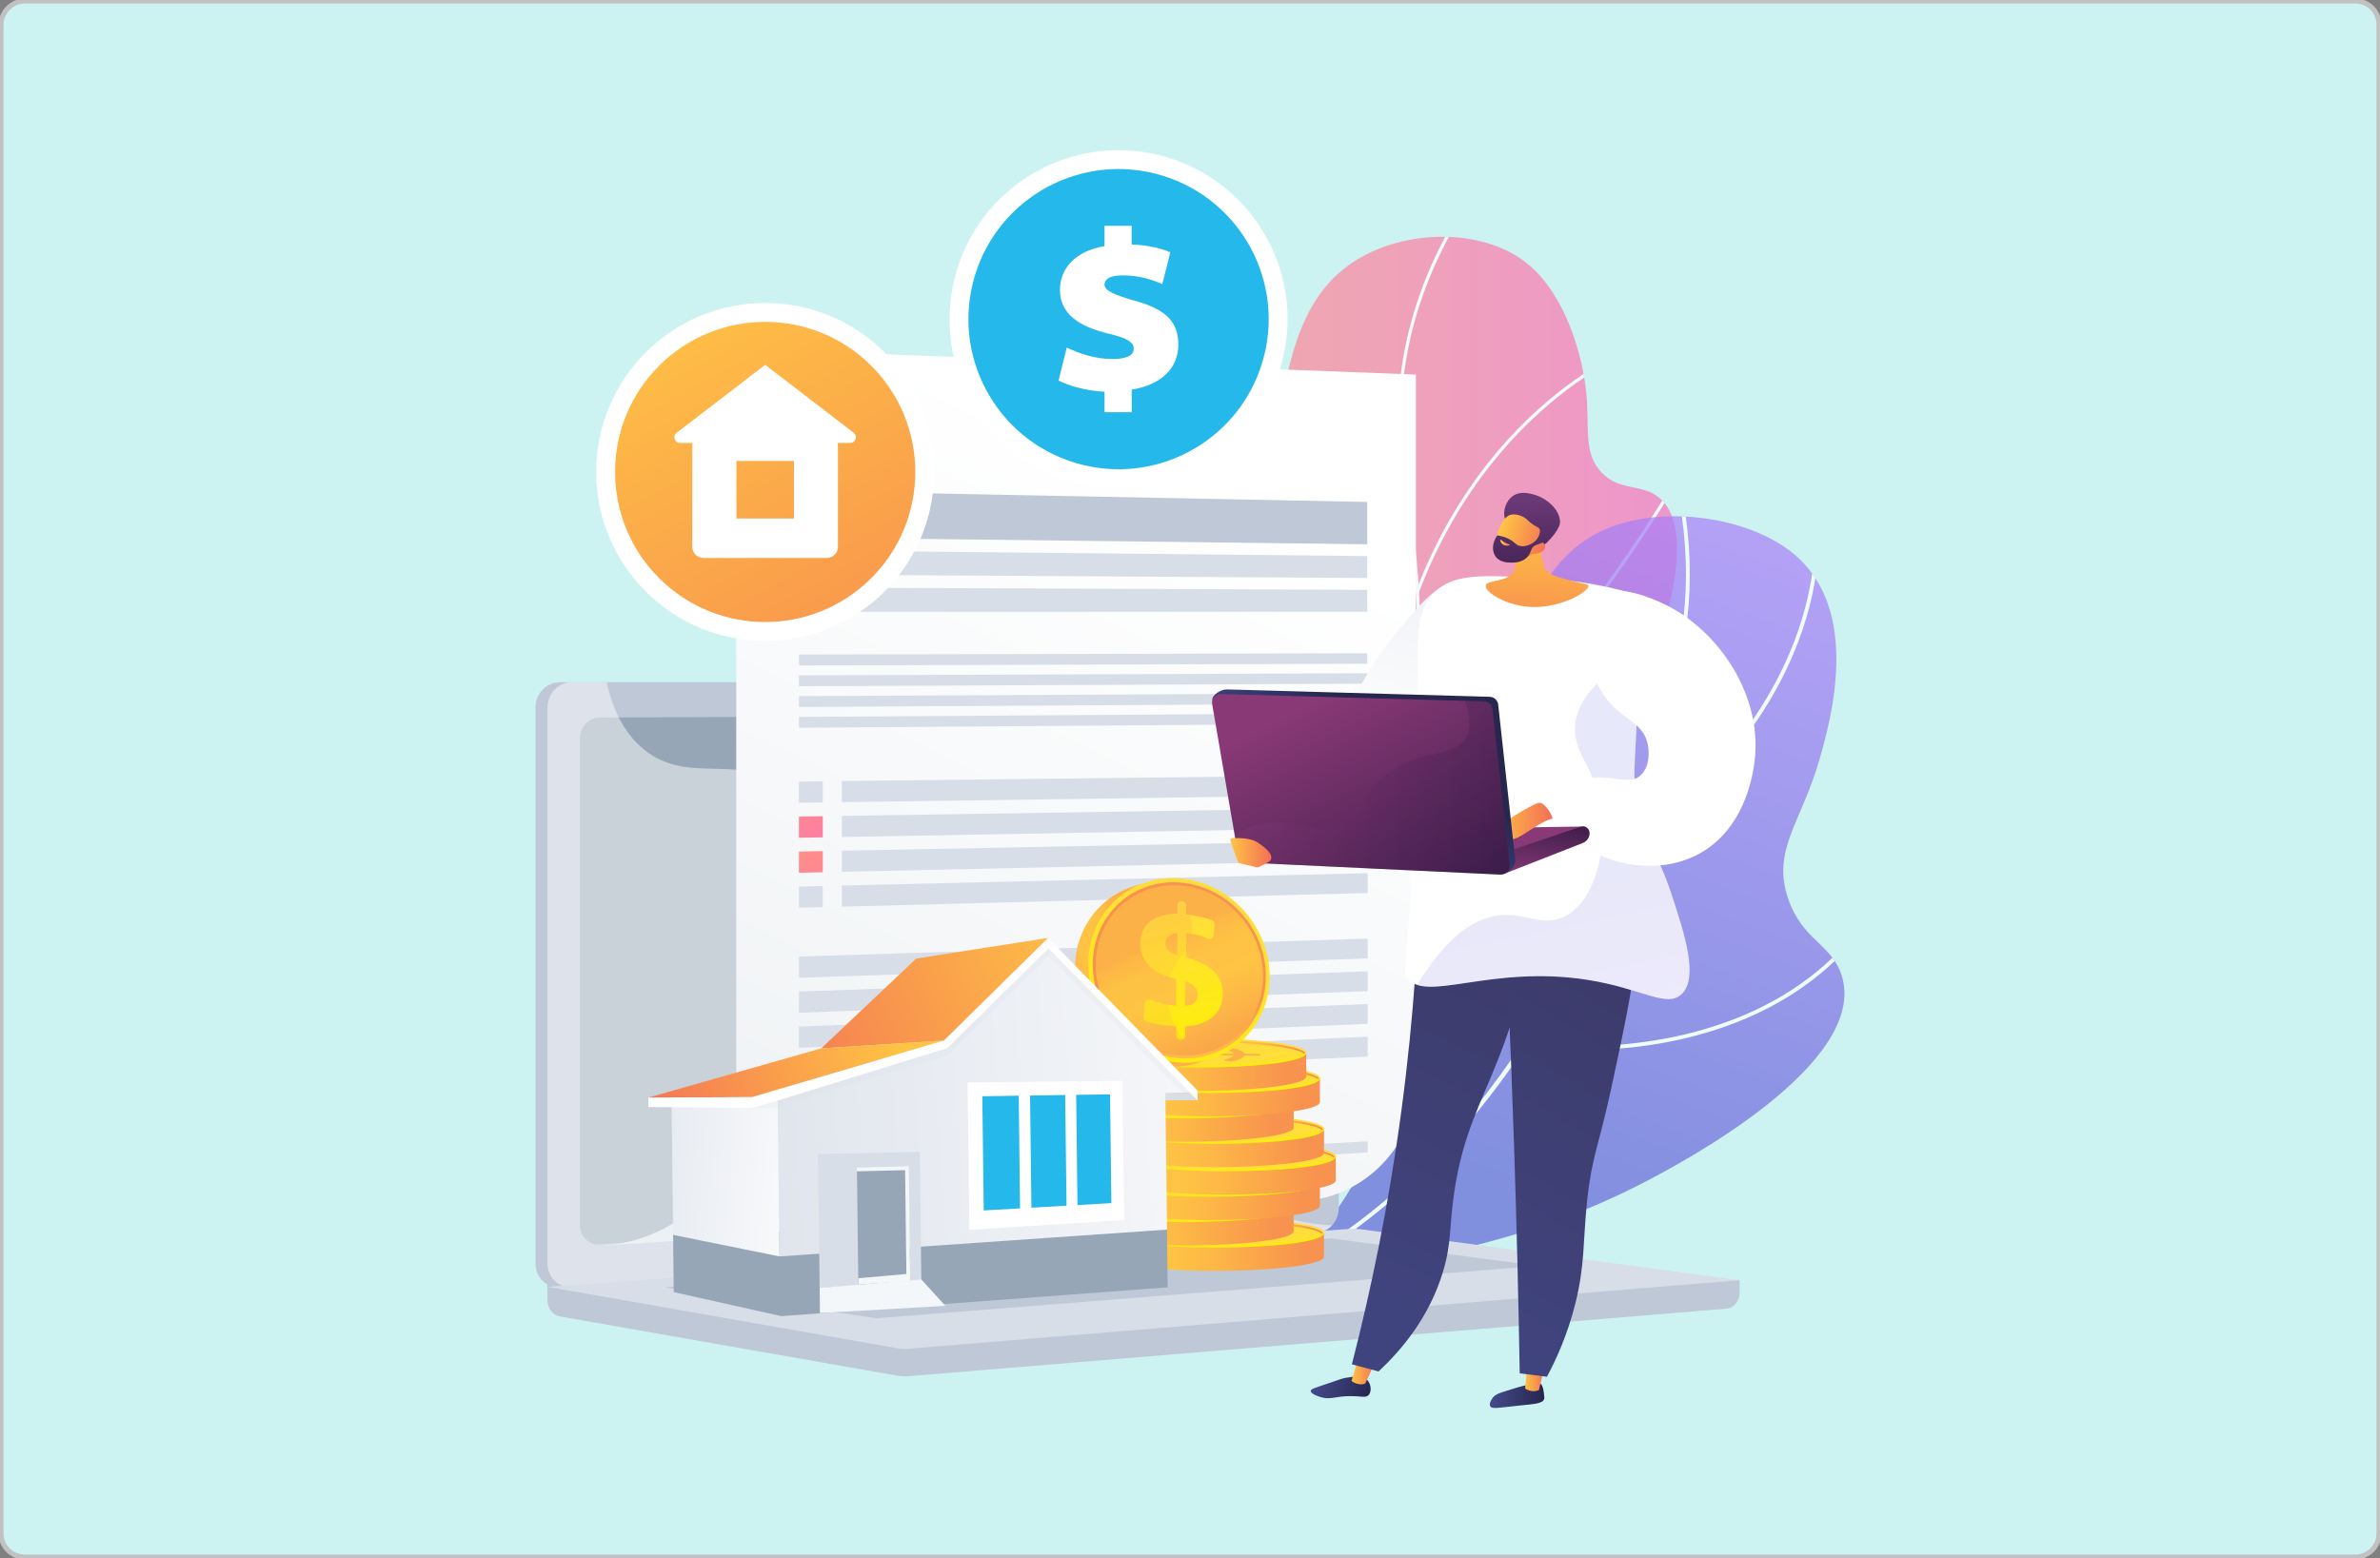 <?xml version="1.0" encoding="UTF-8"?>
<svg xmlns="http://www.w3.org/2000/svg" xmlns:xlink="http://www.w3.org/1999/xlink" viewBox="0 0 478 313">
  <rect x="0" y="0" width="478" height="313" fill="#808080" stroke="none"/>
  <defs>
    <style>.cls-1{fill:url(#linear-gradient-2);}.cls-2{fill:url(#linear-gradient-51);}.cls-3,.cls-4{fill:#fff;}.cls-5{fill:url(#linear-gradient-17);}.cls-6{fill:#97a6b7;}.cls-4{opacity:.48;}.cls-4,.cls-7{mix-blend-mode:soft-light;}.cls-8{fill:url(#linear-gradient-43);}.cls-9{fill:url(#linear-gradient-15);}.cls-10{fill:url(#linear-gradient-18);}.cls-11{fill:url(#linear-gradient-56);}.cls-12{fill:url(#linear-gradient-40);}.cls-7{opacity:.7;}.cls-13{fill:url(#linear-gradient-52);}.cls-14{fill:url(#linear-gradient-28);}.cls-15{fill:url(#linear-gradient-14);}.cls-16{fill:url(#linear-gradient-36);}.cls-17{fill:url(#linear-gradient-20);}.cls-18{fill:url(#linear-gradient-6);}.cls-19{fill:url(#linear-gradient-53);}.cls-20{isolation:isolate;}.cls-21{opacity:.2;}.cls-22{fill:url(#linear-gradient-60);}.cls-23{fill:url(#linear-gradient-35);}.cls-24{fill:url(#linear-gradient-48);}.cls-25{fill:url(#linear-gradient-32);}.cls-26{fill:url(#linear-gradient-11);}.cls-27{fill:url(#linear-gradient-50);}.cls-28{fill:url(#linear-gradient-63);}.cls-29{fill:url(#linear-gradient-67);}.cls-30{opacity:.15;}.cls-30,.cls-31,.cls-32{mix-blend-mode:multiply;}.cls-33{fill:url(#linear-gradient-39);}.cls-34{clip-path:url(#clippath-1);}.cls-35{fill:url(#linear-gradient-10);}.cls-36{fill:url(#linear-gradient-59);}.cls-37{fill:url(#linear-gradient-49);}.cls-38{fill:url(#linear-gradient-37);}.cls-39{fill:url(#linear-gradient-16);}.cls-40{fill:#ccf3f2;stroke:#c1c1c1;stroke-miterlimit:10;}.cls-41{fill:url(#linear-gradient-31);}.cls-42{fill:url(#linear-gradient-61);}.cls-43{fill:url(#linear-gradient-68);}.cls-44{fill:url(#linear-gradient-62);}.cls-45{fill:url(#linear-gradient-41);}.cls-46{fill:#bfc8d6;}.cls-47{fill:#d8dee8;}.cls-48{fill:url(#linear-gradient-21);}.cls-49{fill:url(#linear-gradient-25);}.cls-50{fill:#fcb048;}.cls-51{fill:url(#linear-gradient-5);}.cls-52{fill:url(#linear-gradient-64);}.cls-53{fill:url(#linear-gradient-54);}.cls-54{fill:url(#linear-gradient-45);}.cls-55{fill:url(#linear-gradient-55);}.cls-56{clip-path:url(#clippath);}.cls-57{fill:url(#linear-gradient-34);}.cls-58{fill:url(#linear-gradient-65);}.cls-59{fill:url(#linear-gradient-7);}.cls-31{fill:url(#linear-gradient-58);}.cls-31,.cls-32{opacity:.3;}.cls-60{fill:url(#linear-gradient-66);}.cls-32{fill:url(#linear-gradient-44);}.cls-61{fill:url(#linear-gradient-24);}.cls-62{fill:#f4f7fa;}.cls-63{fill:url(#linear-gradient-9);}.cls-64{fill:url(#linear-gradient-22);}.cls-65{fill:url(#linear-gradient-42);}.cls-66{fill:url(#linear-gradient-3);}.cls-67{fill:url(#linear-gradient);}.cls-68{fill:url(#linear-gradient-27);}.cls-69{fill:url(#linear-gradient-33);}.cls-70{fill:url(#linear-gradient-38);}.cls-71{fill:url(#linear-gradient-29);}.cls-72{fill:url(#linear-gradient-30);}.cls-73{fill:url(#linear-gradient-23);}.cls-74{fill:url(#linear-gradient-19);}.cls-75{fill:url(#linear-gradient-4);}.cls-76{fill:#24b8eb;}.cls-77{fill:url(#linear-gradient-8);}.cls-78{fill:url(#linear-gradient-57);}.cls-79{fill:url(#linear-gradient-47);}.cls-80{fill:url(#linear-gradient-46);}.cls-81{fill:url(#linear-gradient-12);}.cls-82{fill:url(#linear-gradient-13);}.cls-83{fill:url(#linear-gradient-26);}</style>
    <linearGradient id="linear-gradient" x1="225.34" y1="128.37" x2="336.81" y2="128.37" gradientUnits="userSpaceOnUse">
      <stop offset="0" stop-color="#ff9085"></stop>
      <stop offset="1" stop-color="#fb6fbb"></stop>
    </linearGradient>
    <clipPath id="clippath">
      <path class="cls-67" d="m225.34,209.16c8.56-6.91,20.02-18.32,26.08-35.21,7.95-22.15-.39-34.26,3.5-72.47,2.45-24.16,4.41-40.99,17.29-49.12,10.09-6.37,25.68-6.62,34.59.64,7.41,6.04,11.07,17.97,11.83,26.36.62,6.83-.64,11.67,2.98,15.51,3.71,3.93,8.15,2.19,11.67,5.16,7.13,6.02,1.42,23.77.5,26.64-10.27,31.92-41.85,51.62-55.72,60.04-11.48,6.97-29.1,16.08-52.71,22.45Z"></path>
    </clipPath>
    <linearGradient id="linear-gradient-2" x1="359.49" y1="106.53" x2="309.33" y2="241.18" gradientUnits="userSpaceOnUse">
      <stop offset="0" stop-color="#aa80f9"></stop>
      <stop offset="1" stop-color="#6165d7"></stop>
    </linearGradient>
    <clipPath id="clippath-1">
      <path class="cls-1" d="m259.27,255.53c20.66-1.06,46.82-5.36,71.37-18.23,6.27-3.28,44.97-23.58,39.22-41.41-2.02-6.28-7.85-6.95-10.71-15.3-3.38-9.89,2.64-15.29,6.29-28.07,2.18-7.63,8.55-29.96-5.27-41.32-8.26-6.79-23.35-9.35-34.53-6.04-16.4,4.85-21.18,21.37-28.77,49.45-6.73,24.9-4.29,30.77-9.45,48.62-3.83,13.24-11.43,31.61-28.14,52.3Z"></path>
    </clipPath>
    <linearGradient id="linear-gradient-3" x1="239.69" y1="97.64" x2="150.27" y2="282.56" gradientUnits="userSpaceOnUse">
      <stop offset="0" stop-color="#fff"></stop>
      <stop offset="1" stop-color="#ebeff2"></stop>
    </linearGradient>
    <linearGradient id="linear-gradient-4" x1="159.18" y1="156.19" x2="167.74" y2="179.36" xlink:href="#linear-gradient"></linearGradient>
    <linearGradient id="linear-gradient-5" x1="161.49" y1="169.45" x2="170.01" y2="192.55" xlink:href="#linear-gradient"></linearGradient>
    <linearGradient id="linear-gradient-6" x1="131.95" y1="55.41" x2="207.95" y2="193.2" gradientTransform="translate(112.05 -80.9) rotate(45)" gradientUnits="userSpaceOnUse">
      <stop offset="0" stop-color="#ffc444"></stop>
      <stop offset="1" stop-color="#f36f56"></stop>
    </linearGradient>
    <linearGradient id="linear-gradient-7" x1="218.29" y1="251.45" x2="268.78" y2="251.45" gradientUnits="userSpaceOnUse">
      <stop offset="0" stop-color="#fcb148"></stop>
      <stop offset=".05" stop-color="#fdb946"></stop>
      <stop offset=".14" stop-color="#fec144"></stop>
      <stop offset=".32" stop-color="#ffc444"></stop>
      <stop offset=".48" stop-color="#fdb946"></stop>
      <stop offset=".78" stop-color="#f99c4c"></stop>
      <stop offset=".87" stop-color="#f8924f"></stop>
      <stop offset="1" stop-color="#f8924f"></stop>
    </linearGradient>
    <linearGradient id="linear-gradient-8" x1="243.77" y1="245.76" x2="246.43" y2="268.05" gradientUnits="userSpaceOnUse">
      <stop offset="0" stop-color="#ffdb44"></stop>
      <stop offset="1" stop-color="#feef06"></stop>
    </linearGradient>
    <linearGradient id="linear-gradient-9" x1="243.65" y1="244.77" x2="244.47" y2="251.61" xlink:href="#linear-gradient-8"></linearGradient>
    <linearGradient id="linear-gradient-10" x1="7998.72" y1="-2472.81" x2="7999.53" y2="-2465.99" gradientTransform="translate(8243.14 -2221.92) rotate(-180)" gradientUnits="userSpaceOnUse">
      <stop offset="0" stop-color="#f36f56"></stop>
      <stop offset=".31" stop-color="#f99c4c"></stop>
      <stop offset=".55" stop-color="#fdb946"></stop>
      <stop offset=".68" stop-color="#ffc444"></stop>
      <stop offset=".8" stop-color="#fec144"></stop>
      <stop offset=".87" stop-color="#fdb946"></stop>
      <stop offset=".92" stop-color="#fbac49"></stop>
      <stop offset=".96" stop-color="#f8994d"></stop>
      <stop offset="1" stop-color="#f58152"></stop>
      <stop offset="1" stop-color="#f57e53"></stop>
    </linearGradient>
    <linearGradient id="linear-gradient-11" x1="212.19" y1="246.34" x2="262.68" y2="246.34" xlink:href="#linear-gradient-7"></linearGradient>
    <linearGradient id="linear-gradient-12" x1="237.67" y1="240.65" x2="240.33" y2="262.93" xlink:href="#linear-gradient-8"></linearGradient>
    <linearGradient id="linear-gradient-13" x1="237.55" y1="239.66" x2="238.37" y2="246.5" xlink:href="#linear-gradient-8"></linearGradient>
    <linearGradient id="linear-gradient-14" x1="8004.82" y1="-2467.7" x2="8005.63" y2="-2460.88" xlink:href="#linear-gradient-10"></linearGradient>
    <linearGradient id="linear-gradient-15" x1="217.46" y1="241.24" x2="267.95" y2="241.24" xlink:href="#linear-gradient-7"></linearGradient>
    <linearGradient id="linear-gradient-16" x1="242.93" y1="235.55" x2="245.6" y2="257.84" xlink:href="#linear-gradient-8"></linearGradient>
    <linearGradient id="linear-gradient-17" x1="242.82" y1="234.56" x2="243.64" y2="241.4" xlink:href="#linear-gradient-8"></linearGradient>
    <linearGradient id="linear-gradient-18" x1="7999.55" y1="-2462.6" x2="8000.37" y2="-2455.78" xlink:href="#linear-gradient-10"></linearGradient>
    <linearGradient id="linear-gradient-19" x1="220.65" y1="236.13" x2="271.14" y2="236.13" xlink:href="#linear-gradient-7"></linearGradient>
    <linearGradient id="linear-gradient-20" x1="246.13" y1="230.44" x2="248.79" y2="252.72" xlink:href="#linear-gradient-8"></linearGradient>
    <linearGradient id="linear-gradient-21" x1="246.01" y1="229.44" x2="246.83" y2="236.29" xlink:href="#linear-gradient-8"></linearGradient>
    <linearGradient id="linear-gradient-22" x1="7996.36" y1="-2457.49" x2="7997.17" y2="-2450.67" xlink:href="#linear-gradient-10"></linearGradient>
    <linearGradient id="linear-gradient-23" y1="230.61" y2="230.61" xlink:href="#linear-gradient-7"></linearGradient>
    <linearGradient id="linear-gradient-24" x1="243.77" y1="224.92" x2="246.43" y2="247.21" xlink:href="#linear-gradient-8"></linearGradient>
    <linearGradient id="linear-gradient-25" x1="243.65" y1="223.93" x2="244.47" y2="230.77" xlink:href="#linear-gradient-8"></linearGradient>
    <linearGradient id="linear-gradient-26" x1="7998.72" y1="-2451.97" x2="7999.53" y2="-2445.15" xlink:href="#linear-gradient-10"></linearGradient>
    <linearGradient id="linear-gradient-27" x1="212.19" y1="225.5" x2="262.68" y2="225.5" xlink:href="#linear-gradient-7"></linearGradient>
    <linearGradient id="linear-gradient-28" x1="237.67" y1="219.81" x2="240.33" y2="242.09" xlink:href="#linear-gradient-8"></linearGradient>
    <linearGradient id="linear-gradient-29" x1="237.55" y1="218.82" x2="238.37" y2="225.66" xlink:href="#linear-gradient-8"></linearGradient>
    <linearGradient id="linear-gradient-30" x1="8004.82" y1="-2446.86" x2="8005.63" y2="-2440.04" xlink:href="#linear-gradient-10"></linearGradient>
    <linearGradient id="linear-gradient-31" x1="217.46" y1="220.4" x2="267.95" y2="220.4" xlink:href="#linear-gradient-7"></linearGradient>
    <linearGradient id="linear-gradient-32" x1="242.93" y1="214.71" x2="245.6" y2="237" xlink:href="#linear-gradient-8"></linearGradient>
    <linearGradient id="linear-gradient-33" x1="242.82" y1="213.72" x2="243.64" y2="220.56" xlink:href="#linear-gradient-8"></linearGradient>
    <linearGradient id="linear-gradient-34" x1="7999.55" y1="-2441.76" x2="8000.37" y2="-2434.94" xlink:href="#linear-gradient-10"></linearGradient>
    <linearGradient id="linear-gradient-35" x1="214.72" y1="215.29" x2="265.21" y2="215.29" xlink:href="#linear-gradient-7"></linearGradient>
    <linearGradient id="linear-gradient-36" x1="240.2" y1="209.6" x2="242.86" y2="231.88" xlink:href="#linear-gradient-8"></linearGradient>
    <linearGradient id="linear-gradient-37" x1="240.08" y1="208.61" x2="240.9" y2="215.45" xlink:href="#linear-gradient-8"></linearGradient>
    <linearGradient id="linear-gradient-38" x1="8002.29" y1="-2436.65" x2="8003.11" y2="-2429.83" xlink:href="#linear-gradient-10"></linearGradient>
    <linearGradient id="linear-gradient-39" x1="227.88" y1="197.79" x2="206.63" y2="204.61" xlink:href="#linear-gradient-7"></linearGradient>
    <linearGradient id="linear-gradient-40" x1="245.06" y1="176.65" x2="226.1" y2="218.49" xlink:href="#linear-gradient-8"></linearGradient>
    <linearGradient id="linear-gradient-41" x1="241.58" y1="220.83" x2="237.92" y2="200.84" xlink:href="#linear-gradient-7"></linearGradient>
    <linearGradient id="linear-gradient-42" x1="233.82" y1="188.47" x2="248.9" y2="220.49" xlink:href="#linear-gradient-7"></linearGradient>
    <linearGradient id="linear-gradient-43" x1="233.22" y1="181.58" x2="240.8" y2="210" xlink:href="#linear-gradient-8"></linearGradient>
    <linearGradient id="linear-gradient-44" x1="229.38" y1="190.54" x2="244.43" y2="222.49" xlink:href="#linear-gradient-7"></linearGradient>
    <linearGradient id="linear-gradient-45" x1="310.71" y1="58.76" x2="281.69" y2="155.46" gradientUnits="userSpaceOnUse">
      <stop offset="0" stop-color="#d8dee8"></stop>
      <stop offset="1" stop-color="#fff"></stop>
    </linearGradient>
    <linearGradient id="linear-gradient-46" x1="-748.72" y1="429.45" x2="-737.81" y2="429.45" gradientTransform="translate(1060.1 -127.5) rotate(1.66)" gradientUnits="userSpaceOnUse">
      <stop offset="0" stop-color="#444b8c"></stop>
      <stop offset="1" stop-color="#26264f"></stop>
    </linearGradient>
    <linearGradient id="linear-gradient-47" x1="-1088.74" y1="276.7" x2="-1084.83" y2="276.7" gradientTransform="translate(1395.05)" xlink:href="#linear-gradient-6"></linearGradient>
    <linearGradient id="linear-gradient-48" x1="247.28" y1="1561.43" x2="258.87" y2="1561.43" gradientTransform="translate(439.37 -1293.95) rotate(15.37)" xlink:href="#linear-gradient-46"></linearGradient>
    <linearGradient id="linear-gradient-49" x1="-1123.6" y1="275.41" x2="-1118.77" y2="275.41" gradientTransform="translate(1395.05)" xlink:href="#linear-gradient-6"></linearGradient>
    <linearGradient id="linear-gradient-50" x1="9662.43" y1="258.28" x2="9631.52" y2="188.61" gradientTransform="translate(9930.1) rotate(-180) scale(1 -1)" gradientUnits="userSpaceOnUse">
      <stop offset="0" stop-color="#40447e"></stop>
      <stop offset="1" stop-color="#3c3b6b"></stop>
    </linearGradient>
    <linearGradient id="linear-gradient-51" x1="9109.08" y1="897.21" x2="9078.18" y2="827.54" gradientTransform="translate(9433.52 486.96) rotate(-172.96) scale(1 -1)" xlink:href="#linear-gradient-50"></linearGradient>
    <linearGradient id="linear-gradient-52" x1="9606.74" y1="243.96" x2="9620.56" y2="178.31" gradientTransform="translate(9930.1) rotate(-180) scale(1 -1)" xlink:href="#linear-gradient-2"></linearGradient>
    <linearGradient id="linear-gradient-53" x1="9644.16" y1="186.91" x2="9638.26" y2="170.22" gradientTransform="translate(9930.1) rotate(-180) scale(1 -1)" gradientUnits="userSpaceOnUse">
      <stop offset="0" stop-color="#311944"></stop>
      <stop offset="1" stop-color="#893976"></stop>
    </linearGradient>
    <linearGradient id="linear-gradient-54" x1="9618.41" y1="162.72" x2="9620.57" y2="177.65" xlink:href="#linear-gradient-53"></linearGradient>
    <linearGradient id="linear-gradient-55" x1="-1095.47" y1="165.07" x2="-1083.26" y2="165.07" gradientTransform="translate(1395.05)" xlink:href="#linear-gradient-6"></linearGradient>
    <linearGradient id="linear-gradient-56" x1="9661.23" y1="164.03" x2="9649.74" y2="147.72" gradientTransform="translate(9930.1) rotate(-180) scale(1 -1)" xlink:href="#linear-gradient-46"></linearGradient>
    <linearGradient id="linear-gradient-57" x1="9639.19" y1="191.03" x2="9664.33" y2="139.96" xlink:href="#linear-gradient-53"></linearGradient>
    <linearGradient id="linear-gradient-58" x1="9626.91" y1="158.25" x2="9682.14" y2="158.25" xlink:href="#linear-gradient-53"></linearGradient>
    <linearGradient id="linear-gradient-59" x1="-1147.95" y1="171.31" x2="-1139.71" y2="171.31" gradientTransform="translate(1395.05)" xlink:href="#linear-gradient-6"></linearGradient>
    <linearGradient id="linear-gradient-60" x1="-1085.57" y1="104.72" x2="-1087.56" y2="138.55" gradientTransform="translate(1395.05)" xlink:href="#linear-gradient-6"></linearGradient>
    <linearGradient id="linear-gradient-61" x1="1906.65" y1="2524.23" x2="1898.86" y2="2504.43" gradientTransform="translate(-653.34 -2892.04) rotate(19.37)" gradientUnits="userSpaceOnUse">
      <stop offset="0" stop-color="#311944"></stop>
      <stop offset="1" stop-color="#6b3976"></stop>
    </linearGradient>
    <linearGradient id="linear-gradient-62" x1="1795.86" y1="2670.8" x2="1805.85" y2="2670.8" gradientTransform="translate(-519.22 -3005.19) rotate(19.15)" xlink:href="#linear-gradient-6"></linearGradient>
    <linearGradient id="linear-gradient-63" x1="1904.27" y1="2525.17" x2="1896.47" y2="2505.35" xlink:href="#linear-gradient-61"></linearGradient>
    <linearGradient id="linear-gradient-64" x1="1796.82" y1="2672.51" x2="1799.02" y2="2672.51" gradientTransform="translate(-519.22 -3005.19) rotate(19.15)" xlink:href="#linear-gradient-6"></linearGradient>
    <linearGradient id="linear-gradient-65" x1="76.46" y1="183.91" x2="135.01" y2="189.88" gradientTransform="translate(31.31 49.45) rotate(-.69)" xlink:href="#linear-gradient-45"></linearGradient>
    <linearGradient id="linear-gradient-66" x1="86.96" y1="178.03" x2="247.05" y2="168.03" gradientTransform="translate(31.31 49.45) rotate(-.69)" xlink:href="#linear-gradient-45"></linearGradient>
    <linearGradient id="linear-gradient-67" x1="186.26" y1="138.61" x2="114.16" y2="170.93" gradientTransform="translate(31.31 49.45) rotate(-.69)" xlink:href="#linear-gradient-6"></linearGradient>
    <linearGradient id="linear-gradient-68" x1="147.07" y1="159.51" x2="93.04" y2="178.9" gradientTransform="translate(31.31 49.45) rotate(-.69)" xlink:href="#linear-gradient-6"></linearGradient>
  </defs>
  <g class="cls-20">
    <g id="Layer_1">
      <g id="beb3d7f5-2594-40e1-9fcf-2cdf8fd006a9">
        <path class="cls-40" d="m5,.2h468c2.7,0,4.8,2.1,4.8,4.8v303c0,2.7-2.1,4.8-4.8,4.8H5c-2.7,0-4.8-2.1-4.8-4.8V5c0-2.6,2.2-4.8,4.8-4.8Z"></path>
      </g>
      <g class="cls-7">
        <path class="cls-67" d="m225.34,209.16c8.56-6.91,20.02-18.32,26.08-35.21,7.95-22.15-.39-34.26,3.5-72.47,2.45-24.16,4.41-40.99,17.29-49.12,10.09-6.37,25.68-6.62,34.59.64,7.41,6.04,11.07,17.97,11.83,26.36.62,6.83-.64,11.67,2.98,15.51,3.71,3.93,8.15,2.19,11.67,5.16,7.13,6.02,1.42,23.77.5,26.64-10.27,31.92-41.85,51.62-55.72,60.04-11.48,6.97-29.1,16.08-52.71,22.45Z"></path>
        <g class="cls-56">
          <path class="cls-3" d="m215.75,214.48l-.19-.63c25.13-7.47,56.98-22.21,66.01-49.99,3.32-10.22,3.22-21.06,3.08-36.07-.11-11.98-1.27-20.47-2.3-27.95-1.34-9.78-2.4-17.5-.45-28.45,1.98-11.11,6.5-21.97,13.43-32.26l.54.37c-6.88,10.22-11.37,20.99-13.33,32.01-1.93,10.85-.88,18.53.45,28.25,1.03,7.5,2.19,16.01,2.3,28.03.14,14.51.24,25.96-3.11,36.28-4.29,13.19-14.17,24.72-29.36,34.27-10.26,6.45-22.74,11.88-37.09,16.14Z"></path>
          <path class="cls-3" d="m284.86,119.35l-.33-.17c-.08-.04-7.74-4.14-15.05-12.88-6.75-8.07-14.59-21.85-13.58-41.72l.65.03c-.99,19.64,6.74,33.27,13.41,41.24,6.38,7.63,13.03,11.69,14.55,12.56,8.11-21.07,20.68-33.73,29.82-40.64,9.97-7.54,18.15-10.08,18.23-10.11l.19.63c-.08.02-8.17,2.54-18.05,10.02-9.12,6.9-21.68,19.56-29.72,40.69l-.13.35Z"></path>
          <path class="cls-3" d="m284.26,151.74l-.12-.21c-.07-.12-7.06-12.12-16.42-22.77-9.31-10.6-32.57-15.77-32.81-15.82l.14-.64c.24.05,23.71,5.27,33.16,16.03,8.73,9.93,15.4,21.03,16.37,22.67,10.4-2.36,23.37-13.77,37.53-33.04,10.8-14.7,18.57-28.9,18.65-29.04l.57.31c-.08.14-7.86,14.38-18.69,29.12-14.57,19.82-27.41,31.04-38.15,33.34l-.23.05Z"></path>
          <path class="cls-3" d="m257.25,195.45l-.54-.37c7.13-10.49,7.16-22.06.1-34.38-5.28-9.21-12.76-15.4-12.84-15.46l.41-.51c.08.06,7.65,6.32,12.99,15.64,4.95,8.63,8.94,21.72-.12,35.08Z"></path>
        </g>
      </g>
      <g class="cls-7">
        <path class="cls-1" d="m259.27,255.53c20.66-1.06,46.82-5.36,71.37-18.23,6.27-3.28,44.97-23.58,39.22-41.41-2.02-6.28-7.85-6.95-10.71-15.3-3.38-9.89,2.64-15.29,6.29-28.07,2.18-7.63,8.55-29.96-5.27-41.32-8.26-6.79-23.35-9.35-34.53-6.04-16.4,4.85-21.18,21.37-28.77,49.45-6.73,24.9-4.29,30.77-9.45,48.62-3.83,13.24-11.43,31.61-28.14,52.3Z"></path>
        <g class="cls-34">
          <path class="cls-3" d="m200.39,269.94c-9.54,0-19.29-1.02-29.22-3.05l.16-.76c22.96,4.71,45,3.94,65.49-2.29,73.32-22.27,95.4-108.27,100.43-134.1,2.85-14.66,1.21-30.62-4.88-47.42l.73-.27c6.14,16.94,7.79,33.03,4.91,47.84-4.13,21.24-13.04,52.53-32.03,80.94-18.27,27.33-41.46,45.42-68.94,53.76-11.75,3.57-24.01,5.36-36.65,5.36Z"></path>
          <path class="cls-3" d="m325.62,172.07l-.24-.26c-.06-.07-6.27-6.95-11.59-17.7-4.92-9.93-10.06-25.29-6.66-42.09l.76.15c-3.36,16.57,1.73,31.75,6.58,41.57,4.69,9.48,10.08,15.93,11.25,17.27,42.18-31.05,39.85-63.62,38.12-72.88-.05-.28-.07-.38-.07-.46l.78-.04c0,.05.03.17.06.36,1.75,9.39,4.13,42.48-38.72,73.86l-.28.21Z"></path>
          <path class="cls-3" d="m316.56,211c-3.36,0-6.9-.15-10.62-.48l-.21-.02-.1-.18c-.13-.24-13.4-24.88-12.82-59.47l.59-34.88h.78s-.59,34.9-.59,34.9c-.56,32.82,11.42,56.59,12.62,58.9,26.92,2.33,44.07-4.67,53.72-10.95,10.48-6.83,14.63-14.31,14.67-14.39l.68.37c-.04.08-4.26,7.71-14.89,14.64-8.45,5.51-22.57,11.57-43.85,11.57Z"></path>
        </g>
      </g>
      <path class="cls-46" d="m349.38,257.18l-239.43-2.04v6.04c0,1.64,1.04,3.03,2.46,3.28l67.7,11.89c.8.14,1.62.18,2.43.11l164.24-13.56c1.47-.12,2.6-1.52,2.6-3.2v-2.52Z"></path>
      <path class="cls-46" d="m262.49,247.5l-150.06,11.05c-2.69.2-4.87-1.9-4.87-4.69v-111.75c0-2.79,2.18-5.05,4.87-5.05h150.06c2.21,0,4,2.04,4,4.57v101.02c0,2.52-1.79,4.7-4,4.86Z"></path>
      <path class="cls-46" d="m264.88,247.5l-150.06,11.05c-2.69.2-4.87-1.9-4.87-4.69v-111.75c0-2.79,2.18-5.05,4.87-5.05h150.06c2.21,0,4,2.04,4,4.57v101.02c0,2.52-1.79,4.7-4,4.86Z"></path>
      <path class="cls-6" d="m260.21,240.38l-139.77,9.6c-2.19.15-3.96-1.57-3.96-3.85v-97.84c0-2.28,1.78-4.13,3.96-4.14l139.77-.6c1.82,0,3.3,1.67,3.3,3.74v89.11c0,2.07-1.48,3.86-3.3,3.98Z"></path>
      <path class="cls-3" d="m195.15,140.12c0,1.04-.77,1.88-1.73,1.89-.95,0-1.73-.84-1.73-1.88s.77-1.88,1.73-1.89c.95,0,1.73.84,1.73,1.88Z"></path>
      <path class="cls-4" d="m114.82,258.55l149.31-10.99.76-.06c1.02-.07,1.94-.58,2.64-1.34-10.74-.59-17.42-4.4-21.72-8.34-8.65-7.91-7.15-15.71-16.47-20.92-11.63-6.49-20.77,1.73-29.59-6.38-5.35-4.92-2.72-8.59-9.31-15.93-7.29-8.14-12.04-5.4-19.36-12.73-9.26-9.26-4.63-16.47-12.61-23.12-9.68-8.07-20.12-.6-29.34-8.34-3.97-3.34-6.16-8.19-7.29-13.35h-7.01c-2.69,0-4.87,2.26-4.87,5.05v111.75c0,2.79,2.18,4.89,4.87,4.69Z"></path>
      <path class="cls-47" d="m270.86,246.89l-160.91,11.63,70.16,12.32c.8.14,1.62.18,2.43.11l166.84-13.77-75.95-10.21c-.85-.11-1.71-.14-2.56-.08Z"></path>
      <polygon class="cls-46" points="133.43 258.62 267.39 248.79 308.86 254.32 176.04 264.83 133.43 258.62"></polygon>
      <path class="cls-66" d="m284.37,217.47c0,12.36-10.09,23.03-22.7,23.83l-140.52,8.92h0c14.86-.94,26.72-12.56,26.72-25.97V70.03l136.5,5.22v142.22Z"></path>
      <polygon class="cls-47" points="274.68 159.69 169.08 161.15 169.08 156.91 274.68 155.71 274.68 159.69"></polygon>
      <polygon class="cls-47" points="160.46 161.27 165.25 161.2 165.25 156.96 160.46 157.01 160.46 161.27"></polygon>
      <polygon class="cls-47" points="274.68 166.26 169.08 168.15 169.08 163.91 274.68 162.28 274.68 166.26"></polygon>
      <polygon class="cls-75" points="160.46 168.3 165.25 168.22 165.25 163.97 160.46 164.04 160.46 168.3"></polygon>
      <polygon class="cls-47" points="274.68 172.83 169.08 175.14 169.08 170.91 274.68 168.85 274.68 172.83"></polygon>
      <polygon class="cls-51" points="160.46 175.33 165.25 175.23 165.25 170.98 160.46 171.07 160.46 175.33"></polygon>
      <polygon class="cls-47" points="274.68 179.4 169.08 182.14 169.08 177.9 274.68 175.42 274.68 179.4"></polygon>
      <polygon class="cls-47" points="160.46 182.36 165.25 182.24 165.25 177.99 160.46 178.11 160.46 182.36"></polygon>
      <polygon class="cls-47" points="274.68 192.54 160.46 196.43 160.46 192.17 274.68 188.56 274.68 192.54"></polygon>
      <polygon class="cls-47" points="274.68 199.11 160.46 203.46 160.46 199.2 274.68 195.13 274.68 199.11"></polygon>
      <polygon class="cls-47" points="274.68 205.68 160.46 210.49 160.46 206.23 274.68 201.7 274.68 205.68"></polygon>
      <polygon class="cls-47" points="274.68 212.25 160.46 217.52 160.46 213.26 274.68 208.27 274.68 212.25"></polygon>
      <polygon class="cls-47" points="160.46 118.04 274.6 118.49 274.6 122.9 160.46 122.9 160.46 118.04"></polygon>
      <polygon class="cls-47" points="160.46 110.57 274.6 111.71 274.6 116.12 160.46 115.43 160.46 110.57"></polygon>
      <polygon class="cls-46" points="160.46 98.61 274.6 100.84 274.6 109.34 160.46 107.97 160.46 98.61"></polygon>
      <polygon class="cls-47" points="160.46 131.5 274.6 131.23 274.6 133.34 160.46 133.69 160.46 131.5"></polygon>
      <polygon class="cls-47" points="160.46 135.68 274.6 135.25 274.6 137.35 160.46 137.86 160.46 135.68"></polygon>
      <polygon class="cls-47" points="160.46 139.85 274.6 139.26 274.6 141.36 160.46 142.03 160.46 139.85"></polygon>
      <polygon class="cls-47" points="160.46 144.02 274.6 143.27 274.6 145.37 160.46 146.2 160.46 144.02"></polygon>
      <polygon class="cls-47" points="234.47 231.61 274.68 229.27 274.68 231.52 234.47 233.86 234.47 231.61"></polygon>
      <polygon class="cls-47" points="214.99 235.29 174.77 237.72 174.77 235.47 214.99 233.04 214.99 235.29"></polygon>
      <circle class="cls-3" cx="153.68" cy="94.81" r="33.94"></circle>
      <circle class="cls-18" cx="153.68" cy="94.81" r="30.15" transform="translate(-22.03 136.44) rotate(-45)"></circle>
      <path class="cls-3" d="m171.47,86.95l-17.79-13.66-17.79,13.66c-.86.66-.39,2.04.69,2.04h2.51c-.03.15-.05.3-.05.45v20.4c0,1.25,1.01,2.26,2.26,2.26h24.73c1.25,0,2.26-1.01,2.26-2.26v-20.4c0-.15-.02-.31-.05-.45h2.51c1.09,0,1.56-1.38.69-2.04Zm-12.01,17.22h-11.56v-11.56h11.56v11.56Z"></path>
      <circle class="cls-3" cx="224.63" cy="64.1" r="33.94" transform="translate(98.19 260.52) rotate(-73.15)"></circle>
      <circle class="cls-76" cx="224.63" cy="64.1" r="30.15" transform="translate(98.19 260.52) rotate(-73.15)"></circle>
      <path class="cls-3" d="m221.83,82.82v-4.13c-3.67-.18-7.25-1.19-9.23-2.25l1.65-6.61c2.3,1.1,5.6,2.3,9.18,2.3,2.43,0,4.27-.55,4.27-2.07,0-1.38-1.42-2.16-5.23-3.08-5.37-1.29-9.59-3.72-9.59-8.72,0-4.45,3.21-7.85,8.95-8.81v-4.09h5.46v3.76c3.63.14,5.97.83,7.76,1.56l-1.61,6.38c-1.33-.51-3.95-1.74-7.94-1.74-2.94,0-3.67.96-3.67,1.88,0,1.15,1.97,2.07,6.06,3.21,6.38,1.74,8.77,4.32,8.77,8.86s-3.26,8.03-9.36,9v4.54h-5.46Z"></path>
      <path class="cls-59" d="m222.04,247.59v4.87c0,1.57,9.82,2.85,21.94,2.85s21.94-1.28,21.94-2.85v-4.87h-43.89Z"></path>
      <path class="cls-77" d="m265.93,247.59c0,1.57-9.82,2.85-21.94,2.85s-21.94-1.28-21.94-2.85,9.82-2.85,21.94-2.85,21.94,1.28,21.94,2.85Z"></path>
      <path class="cls-63" d="m243.99,250.64c-10.73,0-21.96-1.03-21.96-3,0-.11.04-.3.15-.3s.06.15.06.26c0,1.25,8.93,2.65,21.75,2.65s21.75-1.4,21.75-2.65c0-.11.02-.21.13-.21s.08.14.08.25c0,1.98-11.22,3-21.96,3Z"></path>
      <path class="cls-50" d="m241.92,247.75c.22-.15.44-.3.69-.44.24-.14.56-.28.94-.39.39-.12.87-.21,1.45-.29.58-.07,1.3-.11,2.17-.12.85,0,1.64.02,2.39.08.74.06,1.4.14,1.96.26.56.12,1.02.26,1.38.43.35.17.56.36.63.58l2.47.02c.18,0,.34.02.47.04.14.03.2.06.21.11v.2s-3.18-.03-3.18-.03c-.11.25-.4.48-.85.68-.45.21-1.03.39-1.74.54l-1.16-.16c-.1-.02-.19-.04-.26-.06-.07-.02-.1-.05-.1-.08,0-.04.09-.08.27-.13.18-.05.38-.11.61-.19.22-.07.45-.16.66-.26.22-.1.36-.22.43-.36l-7.5-.07c-.2.14-.42.29-.66.43-.25.14-.57.27-.97.38-.4.11-.91.2-1.51.27-.6.07-1.36.11-2.27.11-.69,0-1.36-.02-2.01-.08-.66-.06-1.24-.14-1.75-.25-.51-.11-.93-.25-1.25-.41-.32-.16-.51-.35-.55-.56l-2.03-.02c-.18,0-.34-.02-.48-.04-.14-.03-.21-.06-.21-.11v-.2s2.78.03,2.78.03c.12-.21.37-.4.76-.56.39-.16.86-.3,1.41-.42l.93.13c.28.04.42.09.42.14,0,.03-.06.06-.17.11-.12.04-.26.09-.42.15-.16.06-.31.13-.46.21-.15.08-.26.17-.34.27l6.84.07Zm-6.86.28c.06.13.18.25.37.34.19.1.42.18.71.24.28.06.6.11.95.14.35.03.72.04,1.11.04.45,0,.84-.02,1.18-.06.33-.04.63-.09.88-.15.25-.06.48-.14.66-.22.19-.08.36-.17.51-.27l-6.37-.06Zm16.32-.18c-.06-.14-.19-.25-.4-.36-.21-.1-.48-.19-.81-.26-.33-.07-.71-.12-1.15-.15-.44-.03-.92-.05-1.45-.05-.47,0-.88.02-1.21.06-.34.04-.63.09-.88.16-.25.07-.46.14-.63.23-.17.09-.34.18-.49.29l7.03.07Z"></path>
      <path class="cls-35" d="m243.99,245.05c-9.78,0-19.97.86-21.6,2.53.06.06.12.12.18.19,1.37-1.16,9.79-2.32,21.42-2.32s20.48,1.23,21.52,2.41c.05-.07.11-.13.16-.19-1.35-1.73-11.73-2.62-21.68-2.62Z"></path>
      <path class="cls-26" d="m215.94,242.48v4.87c0,1.57,9.82,2.85,21.94,2.85s21.94-1.27,21.94-2.85v-4.87h-43.89Z"></path>
      <path class="cls-81" d="m259.83,242.48c0,1.57-9.82,2.85-21.94,2.85s-21.94-1.28-21.94-2.85,9.82-2.85,21.94-2.85,21.94,1.28,21.94,2.85Z"></path>
      <path class="cls-82" d="m237.89,245.52c-10.73,0-21.96-1.03-21.96-3,0-.11.04-.3.15-.3s.06.15.06.26c0,1.25,8.93,2.65,21.75,2.65s21.75-1.4,21.75-2.65c0-.11.02-.21.13-.21s.08.14.08.25c0,1.98-11.22,3-21.96,3Z"></path>
      <path class="cls-50" d="m235.81,242.64c.22-.15.44-.3.69-.44.24-.14.56-.28.94-.39.39-.12.87-.21,1.45-.29.58-.07,1.3-.11,2.17-.12.85,0,1.64.02,2.39.08.74.06,1.4.14,1.96.26.56.12,1.02.26,1.38.43.35.17.56.36.63.58l2.47.02c.18,0,.34.02.47.04.14.03.2.06.21.11v.2s-3.18-.03-3.18-.03c-.11.25-.4.48-.85.68-.45.21-1.03.39-1.74.54l-1.16-.16c-.1-.02-.19-.04-.26-.06-.07-.02-.1-.05-.1-.08,0-.04.09-.08.27-.13.18-.05.38-.11.61-.19.22-.07.45-.16.66-.26.22-.1.36-.22.43-.36l-7.5-.07c-.2.14-.42.29-.66.43-.25.14-.57.27-.97.38-.4.11-.91.2-1.51.27-.6.07-1.36.11-2.27.11-.69,0-1.36-.02-2.01-.08-.66-.06-1.24-.14-1.75-.25-.51-.11-.93-.25-1.25-.41-.32-.16-.51-.35-.55-.56l-2.03-.02c-.18,0-.34-.02-.48-.04-.14-.03-.21-.06-.21-.11v-.2s2.78.03,2.78.03c.12-.21.37-.4.76-.56.39-.16.86-.3,1.41-.42l.93.13c.28.04.42.09.42.14,0,.03-.06.06-.17.11-.12.04-.26.09-.42.15-.16.06-.31.13-.46.21-.15.08-.26.17-.34.27l6.84.07Zm-6.86.28c.06.13.18.25.37.34.19.1.42.18.71.24s.6.11.95.14c.35.03.72.04,1.11.04.45,0,.84-.02,1.18-.06.33-.04.63-.09.88-.15.25-.06.48-.14.66-.22.19-.08.36-.17.51-.27l-6.37-.06Zm16.32-.18c-.06-.14-.19-.25-.4-.36-.21-.1-.48-.19-.81-.26-.33-.07-.71-.12-1.15-.15-.44-.03-.92-.05-1.45-.05-.47,0-.88.02-1.21.06-.34.04-.63.09-.88.16-.25.07-.46.14-.63.23-.17.09-.34.18-.49.29l7.03.07Z"></path>
      <path class="cls-15" d="m237.89,239.94c-9.78,0-19.97.86-21.6,2.53.06.06.12.12.18.19,1.37-1.16,9.79-2.32,21.42-2.32s20.48,1.23,21.52,2.41c.05-.07.11-.13.16-.19-1.35-1.73-11.73-2.62-21.68-2.62Z"></path>
      <path class="cls-9" d="m221.21,237.38v4.87c0,1.57,9.83,2.85,21.94,2.85s21.94-1.27,21.94-2.85v-4.87h-43.89Z"></path>
      <path class="cls-39" d="m265.1,237.38c0,1.57-9.82,2.85-21.94,2.85s-21.94-1.28-21.94-2.85,9.83-2.85,21.94-2.85,21.94,1.28,21.94,2.85Z"></path>
      <path class="cls-5" d="m243.15,240.43c-10.73,0-21.96-1.03-21.96-3,0-.11.04-.3.15-.3s.06.15.06.26c0,1.25,8.93,2.65,21.75,2.65s21.75-1.4,21.75-2.65c0-.11.02-.21.13-.21s.08.14.08.25c0,1.98-11.22,3-21.96,3Z"></path>
      <path class="cls-50" d="m241.08,237.54c.22-.15.44-.3.69-.44.24-.14.56-.28.94-.39.39-.12.87-.21,1.45-.29.58-.07,1.3-.11,2.17-.12.85,0,1.64.02,2.39.08.74.06,1.4.14,1.96.26.56.12,1.02.26,1.38.43.35.17.56.36.63.58l2.47.02c.18,0,.34.02.47.04.14.03.2.06.21.11v.2s-3.18-.03-3.18-.03c-.11.25-.4.48-.85.68-.45.21-1.03.39-1.74.54l-1.16-.16c-.1-.02-.19-.04-.26-.06-.07-.02-.1-.05-.1-.08,0-.04.09-.08.27-.13.18-.05.38-.11.61-.19.22-.07.45-.16.66-.26.22-.1.36-.22.43-.36l-7.5-.07c-.2.14-.42.29-.66.43-.25.14-.57.27-.97.38-.4.11-.91.2-1.51.27-.6.07-1.36.11-2.27.11-.69,0-1.36-.02-2.01-.08-.66-.06-1.24-.14-1.75-.25-.51-.11-.93-.25-1.25-.41-.32-.16-.51-.35-.55-.56l-2.03-.02c-.18,0-.34-.02-.48-.04-.14-.03-.21-.06-.21-.11v-.2s2.78.03,2.78.03c.12-.21.37-.4.76-.56.39-.16.86-.3,1.41-.42l.93.13c.28.04.42.09.42.14,0,.03-.06.06-.17.11-.12.04-.26.09-.42.15-.16.06-.31.13-.46.21-.15.08-.26.17-.34.27l6.84.07Zm-6.86.28c.06.13.18.25.37.34.19.1.42.18.71.24s.6.11.95.14c.35.03.72.04,1.11.04.45,0,.84-.02,1.18-.06.33-.04.63-.09.88-.15.25-.06.48-.14.66-.22.19-.08.36-.17.51-.27l-6.37-.06Zm16.32-.18c-.06-.14-.19-.25-.4-.36-.21-.1-.48-.19-.81-.26-.33-.07-.71-.12-1.15-.15-.44-.03-.92-.05-1.45-.05-.47,0-.88.02-1.21.06-.34.04-.63.09-.88.16-.25.07-.46.14-.63.23-.17.09-.34.18-.49.29l7.03.07Z"></path>
      <path class="cls-10" d="m243.16,234.84c-9.78,0-19.97.86-21.6,2.53.06.06.12.12.18.19,1.37-1.16,9.79-2.32,21.42-2.32s20.48,1.23,21.52,2.41c.05-.07.11-.13.16-.19-1.35-1.73-11.73-2.62-21.68-2.62Z"></path>
      <path class="cls-74" d="m224.4,232.27v4.87c0,1.57,9.82,2.85,21.94,2.85s21.94-1.27,21.94-2.85v-4.87h-43.89Z"></path>
      <ellipse class="cls-17" cx="246.35" cy="232.27" rx="21.94" ry="2.85"></ellipse>
      <path class="cls-48" d="m246.35,235.31c-10.73,0-21.96-1.03-21.96-3,0-.11.04-.3.15-.3s.06.15.06.26c0,1.25,8.93,2.65,21.75,2.65s21.75-1.4,21.75-2.65c0-.11.02-.21.13-.21s.08.14.08.25c0,1.98-11.22,3-21.96,3Z"></path>
      <path class="cls-50" d="m244.27,232.43c.22-.15.44-.3.69-.44.24-.14.56-.28.94-.39.39-.12.87-.21,1.45-.29.58-.07,1.3-.11,2.17-.12.85,0,1.64.02,2.39.08.74.06,1.4.14,1.96.26.56.12,1.02.26,1.38.43.35.17.56.36.63.58l2.47.02c.18,0,.34.02.47.04.14.03.2.06.21.11v.2s-3.18-.03-3.18-.03c-.11.25-.4.48-.85.68-.45.21-1.03.39-1.74.54l-1.16-.16c-.1-.02-.19-.04-.26-.06-.07-.02-.1-.05-.1-.08,0-.04.09-.08.27-.13.18-.05.38-.11.61-.19.22-.07.45-.16.66-.26.22-.1.36-.22.43-.36l-7.5-.07c-.2.14-.42.29-.66.43-.25.14-.57.27-.97.38-.4.11-.91.2-1.51.27-.6.07-1.36.11-2.27.11-.69,0-1.36-.02-2.01-.08-.66-.06-1.24-.14-1.75-.25-.51-.11-.93-.25-1.25-.41-.32-.16-.51-.35-.55-.56l-2.03-.02c-.18,0-.34-.02-.48-.04-.14-.03-.21-.06-.21-.11v-.2s2.78.03,2.78.03c.12-.21.38-.4.76-.56.39-.16.86-.3,1.41-.42l.93.13c.28.04.42.09.42.14,0,.03-.06.06-.17.11-.12.04-.26.09-.42.15-.16.06-.31.13-.46.21-.15.08-.26.17-.34.27l6.84.07Zm-6.86.28c.06.13.18.25.37.34.19.1.42.18.71.24.28.06.6.11.95.14.35.03.72.04,1.11.04.45,0,.84-.02,1.18-.06.33-.04.63-.09.88-.15.25-.06.48-.14.66-.22.19-.08.36-.17.51-.27l-6.37-.06Zm16.32-.18c-.06-.14-.19-.25-.4-.36-.21-.1-.48-.19-.81-.26-.33-.07-.71-.12-1.15-.15-.44-.03-.92-.05-1.45-.05-.47,0-.88.02-1.21.06-.34.04-.63.09-.88.16-.25.07-.46.14-.63.23-.17.09-.34.18-.49.29l7.03.07Z"></path>
      <path class="cls-64" d="m246.35,229.73c-9.78,0-19.97.86-21.6,2.53.06.06.12.12.18.19,1.37-1.16,9.79-2.32,21.42-2.32s20.48,1.23,21.52,2.41c.05-.07.11-.13.16-.19-1.35-1.73-11.73-2.62-21.68-2.62Z"></path>
      <path class="cls-73" d="m222.04,226.75v4.87c0,1.57,9.82,2.85,21.94,2.85s21.94-1.27,21.94-2.85v-4.87h-43.89Z"></path>
      <path class="cls-61" d="m265.93,226.75c0,1.57-9.82,2.85-21.94,2.85s-21.94-1.28-21.94-2.85,9.82-2.85,21.94-2.85,21.94,1.28,21.94,2.85Z"></path>
      <path class="cls-49" d="m243.99,229.8c-10.73,0-21.96-1.03-21.96-3,0-.11.04-.3.15-.3s.06.15.06.26c0,1.25,8.93,2.65,21.75,2.65s21.75-1.4,21.75-2.65c0-.11.02-.21.13-.21s.08.14.08.25c0,1.98-11.22,3-21.96,3Z"></path>
      <path class="cls-50" d="m241.92,226.91c.22-.15.44-.3.69-.44.24-.14.56-.28.94-.39.39-.12.87-.21,1.45-.29.58-.07,1.3-.11,2.17-.12.85,0,1.64.02,2.39.08.74.06,1.4.14,1.96.26.56.12,1.02.26,1.38.43.35.17.56.36.63.58l2.47.03c.18,0,.34.02.47.04.14.03.2.06.21.11v.2s-3.18-.03-3.18-.03c-.11.25-.4.48-.85.68-.45.21-1.03.39-1.74.54l-1.16-.16c-.1-.02-.19-.04-.26-.06-.07-.02-.1-.05-.1-.08,0-.04.09-.08.27-.13.18-.05.38-.11.61-.19.22-.07.45-.16.66-.26.22-.1.36-.22.43-.36l-7.5-.07c-.2.14-.42.29-.66.43-.25.14-.57.27-.97.38-.4.11-.91.2-1.51.27-.6.07-1.36.11-2.27.11-.69,0-1.36-.02-2.01-.08-.66-.06-1.24-.14-1.75-.25-.51-.11-.93-.25-1.25-.41-.32-.16-.51-.35-.55-.56l-2.03-.02c-.18,0-.34-.02-.48-.04-.14-.03-.21-.06-.21-.11v-.2s2.78.03,2.78.03c.12-.21.37-.4.76-.56.39-.16.86-.3,1.41-.42l.93.13c.28.04.42.09.42.14,0,.03-.06.06-.17.11-.12.04-.26.09-.42.15-.16.06-.31.13-.46.21-.15.08-.26.17-.34.27l6.84.07Zm-6.86.28c.06.13.18.25.37.34.19.1.42.18.71.24.28.06.6.11.95.14.35.03.72.04,1.11.04.45,0,.84-.02,1.18-.06.33-.04.63-.09.88-.15.25-.06.48-.14.66-.22.19-.08.36-.17.51-.27l-6.37-.06Zm16.32-.18c-.06-.14-.19-.25-.4-.36-.21-.1-.48-.19-.81-.26-.33-.07-.71-.12-1.15-.15-.44-.03-.92-.05-1.45-.05-.47,0-.88.02-1.21.06-.34.04-.63.09-.88.16-.25.07-.46.15-.63.23-.17.09-.34.18-.49.29l7.03.07Z"></path>
      <path class="cls-83" d="m243.99,224.21c-9.78,0-19.97.86-21.6,2.53.06.06.12.12.18.19,1.37-1.16,9.79-2.32,21.42-2.32s20.48,1.23,21.52,2.41c.05-.07.11-.13.16-.19-1.35-1.73-11.73-2.62-21.68-2.62Z"></path>
      <path class="cls-68" d="m215.94,221.64v4.87c0,1.57,9.82,2.85,21.94,2.85s21.94-1.27,21.94-2.85v-4.87h-43.89Z"></path>
      <ellipse class="cls-14" cx="237.89" cy="221.64" rx="21.94" ry="2.85"></ellipse>
      <path class="cls-71" d="m237.89,224.68c-10.73,0-21.96-1.03-21.96-3,0-.11.04-.3.15-.3s.06.15.06.26c0,1.25,8.93,2.65,21.75,2.65s21.75-1.4,21.75-2.65c0-.11.02-.21.13-.21s.08.14.08.25c0,1.98-11.22,3-21.96,3Z"></path>
      <path class="cls-50" d="m235.81,221.8c.22-.15.44-.3.69-.44.24-.14.56-.28.94-.39.39-.12.87-.21,1.45-.29.58-.07,1.3-.11,2.17-.12.85,0,1.64.02,2.39.08.74.06,1.4.14,1.96.26.56.12,1.02.26,1.38.43.35.17.56.36.63.58l2.47.03c.18,0,.34.02.47.04.14.03.2.06.21.11v.2s-3.18-.03-3.18-.03c-.11.25-.4.48-.85.68-.45.21-1.03.39-1.74.54l-1.16-.16c-.1-.02-.19-.04-.26-.06-.07-.02-.1-.05-.1-.08,0-.04.09-.08.27-.13.18-.05.38-.11.61-.19.22-.07.45-.16.66-.26.22-.1.36-.22.43-.36l-7.5-.07c-.2.14-.42.29-.66.43-.25.14-.57.27-.97.38-.4.11-.91.2-1.51.27-.6.07-1.36.11-2.27.11-.69,0-1.36-.02-2.01-.08-.66-.06-1.24-.14-1.75-.25-.51-.11-.93-.25-1.25-.41-.32-.16-.51-.35-.55-.56l-2.03-.02c-.18,0-.34-.02-.48-.04-.14-.03-.21-.06-.21-.11v-.2s2.78.03,2.78.03c.12-.21.37-.4.76-.56.39-.16.86-.3,1.41-.42l.93.13c.28.04.42.09.42.14,0,.03-.06.06-.17.11-.12.04-.26.09-.42.15-.16.06-.31.13-.46.21-.15.08-.26.17-.34.27l6.84.07Zm-6.86.28c.06.13.18.25.37.34.19.1.42.18.71.24.28.06.6.11.95.14.35.03.72.04,1.11.04.45,0,.84-.02,1.18-.06.33-.04.63-.09.88-.15.25-.06.48-.14.66-.22.19-.08.36-.17.51-.27l-6.37-.06Zm16.32-.18c-.06-.14-.19-.25-.4-.36-.21-.1-.48-.19-.81-.26-.33-.07-.71-.12-1.15-.15-.44-.03-.92-.05-1.45-.05-.47,0-.88.02-1.21.06-.34.04-.63.09-.88.16-.25.07-.46.15-.63.23-.17.09-.34.18-.49.29l7.03.07Z"></path>
      <path class="cls-72" d="m237.89,219.1c-9.78,0-19.97.86-21.6,2.53.06.06.12.12.18.19,1.37-1.16,9.79-2.32,21.42-2.32s20.48,1.23,21.52,2.41c.05-.07.11-.13.16-.19-1.35-1.73-11.73-2.62-21.68-2.62Z"></path>
      <path class="cls-41" d="m221.21,216.54v4.87c0,1.57,9.83,2.85,21.94,2.85s21.94-1.28,21.94-2.85v-4.87h-43.89Z"></path>
      <ellipse class="cls-25" cx="243.15" cy="216.54" rx="21.94" ry="2.85"></ellipse>
      <path class="cls-69" d="m243.15,219.59c-10.73,0-21.96-1.03-21.96-3,0-.11.04-.3.15-.3s.06.15.06.26c0,1.25,8.93,2.65,21.75,2.65s21.75-1.4,21.75-2.65c0-.11.02-.21.13-.21s.08.14.08.25c0,1.98-11.22,3-21.96,3Z"></path>
      <path class="cls-50" d="m241.08,216.7c.22-.15.44-.3.69-.44.24-.14.56-.28.94-.39.39-.12.87-.21,1.45-.29.58-.07,1.3-.11,2.17-.12.85,0,1.64.02,2.39.08.74.06,1.4.14,1.96.26.56.12,1.02.26,1.38.43.35.17.56.36.63.58l2.47.03c.18,0,.34.02.47.04.14.03.2.06.21.11v.2s-3.18-.03-3.18-.03c-.11.25-.4.48-.85.68-.45.21-1.03.39-1.74.54l-1.16-.16c-.1-.02-.19-.04-.26-.06-.07-.02-.1-.05-.1-.08,0-.04.09-.08.27-.13.18-.05.38-.11.61-.19.22-.07.45-.16.66-.26.22-.1.36-.22.43-.36l-7.5-.07c-.2.14-.42.29-.66.43-.25.14-.57.27-.97.38-.4.11-.91.2-1.51.27-.6.07-1.36.11-2.27.11-.69,0-1.36-.02-2.01-.08-.66-.06-1.24-.14-1.75-.25-.51-.11-.93-.25-1.25-.41-.32-.16-.51-.35-.55-.56l-2.03-.02c-.18,0-.34-.02-.48-.04-.14-.03-.21-.06-.21-.11v-.2s2.78.03,2.78.03c.12-.21.37-.4.76-.56.39-.16.86-.3,1.41-.42l.93.13c.28.04.42.09.42.14,0,.03-.06.06-.17.11-.12.04-.26.09-.42.15-.16.06-.31.13-.46.21-.15.08-.26.17-.34.27l6.84.07Zm-6.86.28c.06.13.18.25.37.34.19.1.42.18.71.24.28.06.6.11.95.14.35.03.72.04,1.11.04.45,0,.84-.02,1.18-.06.33-.04.63-.09.88-.15.25-.06.48-.14.66-.22.19-.08.36-.17.51-.27l-6.37-.06Zm16.32-.18c-.06-.14-.19-.25-.4-.36-.21-.1-.48-.19-.81-.26-.33-.07-.71-.12-1.15-.15-.44-.03-.92-.05-1.45-.05-.47,0-.88.02-1.21.06-.34.04-.63.09-.88.16-.25.07-.46.15-.63.23-.17.09-.34.18-.49.29l7.03.07Z"></path>
      <path class="cls-57" d="m243.16,214c-9.78,0-19.97.86-21.6,2.53.06.06.12.12.18.19,1.37-1.16,9.79-2.32,21.42-2.32s20.48,1.23,21.52,2.41c.05-.07.11-.13.16-.19-1.35-1.73-11.73-2.62-21.68-2.62Z"></path>
      <path class="cls-23" d="m218.47,211.43v4.87c0,1.57,9.82,2.85,21.94,2.85s21.94-1.28,21.94-2.85v-4.87h-43.89Z"></path>
      <ellipse class="cls-16" cx="240.41" cy="211.43" rx="21.94" ry="2.85"></ellipse>
      <path class="cls-38" d="m240.41,214.47c-10.73,0-21.96-1.03-21.96-3,0-.11.04-.3.15-.3s.06.15.06.26c0,1.25,8.93,2.65,21.75,2.65s21.75-1.4,21.75-2.65c0-.11.02-.21.13-.21s.08.14.08.25c0,1.98-11.22,3-21.96,3Z"></path>
      <path class="cls-50" d="m238.34,211.59c.22-.15.44-.3.69-.44.24-.14.56-.28.94-.39.39-.12.87-.21,1.45-.29.58-.07,1.3-.11,2.17-.12.85,0,1.64.02,2.39.08.74.06,1.4.14,1.96.26.56.12,1.02.26,1.38.43.35.17.56.36.63.58l2.47.03c.18,0,.34.02.47.04.14.03.2.06.21.11v.2s-3.18-.03-3.18-.03c-.11.25-.4.48-.85.68-.45.21-1.03.39-1.74.54l-1.16-.16c-.1-.02-.19-.04-.26-.06-.07-.02-.1-.05-.1-.08,0-.04.09-.08.27-.13.18-.05.38-.11.61-.19.22-.07.45-.16.66-.26.22-.1.36-.22.43-.36l-7.5-.07c-.2.14-.42.29-.66.43-.25.14-.57.27-.97.38-.4.11-.91.2-1.51.27-.6.07-1.36.11-2.27.11-.69,0-1.36-.02-2.01-.08-.66-.06-1.24-.14-1.75-.25-.51-.11-.93-.25-1.25-.41-.32-.16-.51-.35-.55-.56l-2.03-.02c-.18,0-.34-.02-.48-.04-.14-.03-.21-.06-.21-.11v-.2s2.78.03,2.78.03c.12-.21.37-.4.76-.56.39-.16.86-.3,1.41-.42l.93.13c.28.04.42.09.42.14,0,.03-.06.06-.17.11-.12.04-.26.09-.42.15-.16.06-.31.13-.46.21-.15.08-.26.17-.34.27l6.84.07Zm-6.86.28c.06.13.18.25.37.34.19.1.42.18.71.24s.6.11.95.14c.35.03.72.04,1.11.04.45,0,.84-.02,1.18-.06.33-.04.63-.09.88-.15.25-.06.48-.14.66-.22.19-.08.36-.17.51-.27l-6.37-.06Zm16.32-.18c-.06-.14-.19-.25-.4-.36-.21-.1-.48-.19-.81-.26-.33-.07-.71-.12-1.15-.15-.44-.03-.92-.05-1.45-.05-.47,0-.88.02-1.21.06-.34.04-.63.09-.88.16-.25.07-.46.15-.63.23-.17.09-.34.18-.49.29l7.03.07Z"></path>
      <path class="cls-70" d="m240.42,208.89c-9.78,0-19.97.86-21.6,2.53.06.06.12.12.18.19,1.37-1.16,9.79-2.32,21.42-2.32s20.48,1.23,21.52,2.41c.05-.07.11-.13.16-.19-1.35-1.73-11.73-2.62-21.68-2.62Z"></path>
      <path class="cls-33" d="m252.34,197.02c0,9.86-7.71,17.61-17.56,17.31-10.25-.31-18.87-9.17-18.87-19.76s8.62-18.29,18.87-17.22c9.85,1.03,17.56,9.82,17.56,19.68Z"></path>
      <path class="cls-12" d="m255,196.17c0,9.86-7.71,17.61-17.56,17.31-10.25-.31-18.87-9.17-18.87-19.76s8.62-18.29,18.87-17.22c9.85,1.03,17.56,9.82,17.56,19.68Z"></path>
      <path class="cls-45" d="m254.23,196.12c0,9.42-7.37,16.82-16.78,16.52-9.78-.32-17.98-8.77-17.98-18.86s8.21-17.44,17.98-16.44c9.41.96,16.78,9.36,16.78,18.78Z"></path>
      <path class="cls-65" d="m253.67,196.08c0,9.11-7.14,16.26-16.23,15.95-9.44-.32-17.35-8.48-17.35-18.22s7.91-16.83,17.35-15.88c9.1.92,16.23,9.03,16.23,18.14Z"></path>
      <path class="cls-8" d="m237.35,181.04h0c.48.05.88.48.88.97v1.68c.97.11,1.94.28,2.91.5.72.17,1.43.37,2.13.6.42.14.71.57.67,1.01l-.21,2.1c-.05.56-.61.89-1.13.65-.47-.21-.94-.39-1.43-.53-.85-.26-1.75-.43-2.7-.5l-.25-.02v4.8c2.52.71,4.38,1.66,5.58,2.85,1.19,1.19,1.79,2.67,1.79,4.45,0,1.92-.66,3.47-1.98,4.63-1.33,1.17-3.19,1.83-5.59,1.97v1.85c0,.49-.39.87-.88.86h-.02c-.49-.02-.88-.44-.88-.93v-1.83l-.39-.02c-1.13-.05-2.21-.17-3.24-.35-.76-.13-1.51-.3-2.24-.51-.44-.13-.74-.55-.7-1l.24-2.7c.05-.58.64-.92,1.2-.71.65.26,1.3.47,1.97.65,1.03.27,2.08.45,3.15.53l.02-5.34c-2.42-.6-4.24-1.49-5.43-2.66-1.2-1.18-1.8-2.69-1.8-4.53s.65-3.37,1.95-4.4c1.29-1.03,3.13-1.54,5.5-1.54v-1.72c0-.49.39-.86.88-.81Zm-.88,6.41c-.75.05-1.33.26-1.75.62-.42.36-.63.84-.63,1.44,0,.57.19,1.05.58,1.43.39.38.99.69,1.8.92v-4.41Zm1.55,9.68v4.9c.81,0,1.44-.19,1.87-.58.44-.39.65-.94.65-1.65,0-.65-.2-1.19-.61-1.61-.4-.43-1.04-.78-1.92-1.06Z"></path>
      <path class="cls-32" d="m234.5,198.32c.55-5.42,5.53-7.71,4.88-12.69-.4-3.07-2.73-5.66-5.32-7.68-7.88.83-13.96,7.35-13.96,15.88,0,9.74,7.91,17.9,17.35,18.22.92.03,1.81-.02,2.68-.13-3.75-3.73-6.09-8.94-5.62-13.59Z"></path>
      <path class="cls-54" d="m271.31,147.32c-3.17-3.38,5.6-16.09,10.3-21.66,4.1-4.86,8.32-9.86,13.49-9.23,4.54.56,8.97,5.35,9.23,9.94.71,12.36-28.52,25.76-33.02,20.95Z"></path>
      <path class="cls-80" d="m309.35,277.91c.6.48.71,1.7.78,2.49.03.35.05.53,0,.66-.29.91-2.05,1.01-4.82,1.29-4.38.45-5.68.79-6.02.14-.32-.61.46-1.61.54-1.72.47-.59,1.05-.81,2.16-1.18,2.07-.68,3.46-1.05,3.88-1.16,2.64-.7,3.08-.83,3.47-.51Z"></path>
      <path class="cls-79" d="m306.75,273.91l-.44,4.99c.12.24,1.61.96,2.78.34l1.13-4.9-3.47-.43Z"></path>
      <path class="cls-24" d="m274.64,277.27c.71.79.88,2.24.26,2.96-.61.7-1.53.18-4.14.25-2.79.08-3.52.74-5.42.22-.77-.21-2.12-.73-2.09-1.27.02-.38.71-.58,3.01-1.35,3.27-1.09,3.25-1.15,3.95-1.27,1.74-.29,3.49-.58,4.44.46Z"></path>
      <path class="cls-37" d="m272.85,272.72l-1.4,4.66c.11.25,1.53,1.08,2.75.56l2.08-4.52-3.43-.69Z"></path>
      <path class="cls-27" d="m285.29,170.74c-.2,15.65-1.27,33.24-3.83,52.36-2.53,18.89-6.08,35.96-9.95,50.98,1.79.48,3.57.96,5.36,1.44,4.53-4.23,10.25-10.88,13.01-20.27,1.71-5.83,1.14-8.83,2.23-16.01,1.73-11.42,5.23-17.41,8.85-26.62,3.25-8.28,7.1-20.43,9.16-36.67-8.27-1.74-16.54-3.47-24.82-5.21Z"></path>
      <path class="cls-2" d="m301.41,169.24c1.09,19.9,1.99,40.18,2.67,60.81.51,15.48.89,30.77,1.14,45.85,1.82.23,3.65.45,5.47.68,1.76-3.28,4.1-8.3,5.71-14.73,1.95-7.81,1.5-12.45,2.35-20.55.96-9.08,2.35-11.06,4.82-22.51,5.01-23.25,7.51-34.87,1.92-42.1-1.81-2.35-7.5-8.24-24.08-7.45Z"></path>
      <path class="cls-3" d="m328,119.22c-4.27-1.2-10.53-2.61-18.2-3.04-10.94-.62-16.41-.93-20.28,1.68-8.95,6.02-2.02,19.9-5.68,54.32-.52,4.92-.64,9.87-1.02,14.79-.63,8.16-.77,8.6-.2,9.43,3.56,5.19,16.84-2.64,36.31.46,10.89,1.73,15.83,5.71,18.82,2.84,3.48-3.35.49-12.37-2.07-20.13-2.95-8.91-4.77-9.02-6.45-15.73-1.75-7.01-.69-10.62-.42-21.68.13-5.29.1-13.17-.8-22.93Z"></path>
      <g class="cls-30">
        <path class="cls-13" d="m301.52,183.84c5.09-.4,8.39,2.48,12.78.24,6.02-3.07,7.96-12.64,7.57-19.41-.58-10.29-6.46-13-5.44-19.65.55-3.6,3.11-8.37,12.33-13.25.12,4.11.1,7.6.03,10.38-.27,11.06-1.33,14.67.42,21.68,1.67,6.71,3.5,6.82,6.45,15.73,2.57,7.76,5.56,16.78,2.07,20.13-2.98,2.87-7.93-1.11-18.82-2.84-16.78-2.66-28.95,2.77-34.28,1.01,6.44-10.64,12.28-13.66,16.88-14.03Z"></path>
      </g>
      <path class="cls-3" d="m321.06,119.93c3.63-2.99,10.94.39,12.9,1.3,10.89,5.04,20.67,18.62,18.25,32.97-.36,2.15-2.05,12.22-10.57,17.1-7.69,4.4-18.08,3.27-26.4-2.96-1.14-1.01-2.27-2.02-3.41-3.03-1.12-1.21-2.24-2.42-3.36-3.63,1.76-1.46,4.75-3.57,8.94-4.93,5.53-1.79,9.56,1.42,12.13-1.02,1.77-1.68,1.78-4.65,1.34-6.45-.88-3.63-4.08-4.65-6.75-7.22-6.27-6.05-7.42-18.55-3.07-22.13Z"></path>
      <polygon class="cls-19" points="268.83 166.77 317.54 166.05 304.59 172.3 268.7 169.95 268.83 166.77"></polygon>
      <path class="cls-53" d="m319.26,167.34h0c0,.91-.57,1.73-1.43,2.04l-15.57,6.1-.07-4.23,15.34-5.2c.86-.25,1.72.4,1.72,1.29Z"></path>
      <path class="cls-55" d="m311.76,164.46c.3-.07-1.46-3.56-2.83-3.16-1.38.4-8.12,4.31-8.73,5.92l-.61,1.61s2.94.23,4.76-.38c1.82-.61,4.98-3.44,7.41-3.98Z"></path>
      <path class="cls-11" d="m300.9,141.57l3.43,31.26c.12,1.08-1.39,2.69-2.48,2.63l-50.37-3.09c-.83-.04-1.52-.65-1.66-1.47l-6.32-30.2c-.19-1.1,1.79-2.23,2.9-2.2l52.79,1.48c.88.02,1.61.7,1.71,1.57Z"></path>
      <path class="cls-78" d="m299.75,142.48l3.43,31.26c.12,1.08-.75,2.01-1.84,1.96l-51.01-2.41c-.83-.04-1.52-.65-1.66-1.47l-5.21-30.33c-.19-1.1.68-2.1,1.79-2.06l52.79,1.48c.88.02,1.61.7,1.71,1.57Z"></path>
      <path class="cls-31" d="m269.8,165.96c4.45-1.89,2.88-5.49,8.14-9.97,6.94-5.92,14.01-3.35,16.49-7.94.77-1.43,1.14-3.65-.2-7.25l3.82.11c.88.02,1.61.7,1.71,1.57l3.43,31.26c.12,1.08-.76,2.01-1.84,1.96l-51.01-2.41c-.83-.04-1.52-.65-1.66-1.47l-.72-4.19c1.55-.86,3.4-1.64,5.56-2.08,7.48-1.52,11.16,2.58,16.28.41Z"></path>
      <path class="cls-36" d="m247.12,168.91c-.08-.25.09-.51.36-.52,1.08-.05,3.58-.08,4.96.77,1.79,1.1,4.11,3.1,2.16,4.11l-1.82.94c-.08.04-.17.06-.27.04-.65-.14-3.37-.75-3.67-.9-.27-.14-1.31-3.22-1.71-4.44Z"></path>
      <path class="cls-22" d="m308.98,104.69c-.03,3.06.32,5.49.64,7.16.37,1.91.64,2.4.98,2.8.51.6,1.29,1.11,5.68,2.19,2.39.59,2.7.58,2.75.81.26,1.16-6.26,5.1-12.99,4.15-4.12-.58-7.87-2.93-7.64-4.17.23-1.24,4.35-.58,5.57-2.82.85-1.56-.1-3.78-1.23-5.62,1.09-2.05,5.14-2.45,6.24-4.51Z"></path>
      <path class="cls-42" d="m302.25,104.23c-.49-1.54.19-3.69,1.71-4.67,1.31-.84,2.8-.51,3.7-.31,2.59.58,5.36,2.7,5.66,5.37.18,1.58-2.2,3.91-2.6,4.34-.45.49-.96.53-1.53.82-.79.4-2.02,1.04-4.05,2.13.05-.51.08-1.16.02-1.88-.02-.28-.12-1.38-.49-2.39-.75-2.03-1.95-1.94-2.42-3.4Z"></path>
      <path class="cls-44" d="m307.72,111.3s-2.57,2.11-5.75.77c-2.85-1.2-1.01-7.89,1.34-8.63.78-.25,2.09,0,3,.63.54.37.66.69,1.55,1.29.82.55,1.11.54,1.31.86.24.41.25,1.2-.99,2.91.75-.37,1.49-.35,1.89.03.06.06.22.27.26.51.15.89-.86,1.6-2.61,1.62Z"></path>
      <path class="cls-28" d="m309.43,105.88c-.18.06.07.73-.16,1.48-.44,1.46-2.5,2.68-4.04,2.31-.91-.22-.97-.83-2.37-1.49-.87-.41-1.66-.55-2.16-.61-1.01,1.42-1.12,3.15-.32,4.24.86,1.18,2.48,1.21,3.16,1.22.45,0,1.9.03,3-.92,1.14-1,.71-1.99,1.81-2.55.56-.28,1.16-.28,1.97-.92.22-.17.38-.34.49-.45-.48-1.06-1.13-2.4-1.38-2.32Z"></path>
      <path class="cls-52" d="m301.57,108.52s.52.55,1.62.86c.05.02.11.05.1.08-.01.11-.87.33-1.45-.07-.41-.29-.62-.84-.52-.93.04-.04.14,0,.24.06Z"></path>
      <polygon class="cls-6" points="234.52 258.62 234.37 246.74 135.18 247.8 135.32 259.58 156.92 264.41 234.52 258.62"></polygon>
      <polygon class="cls-47" points="233.83 219.57 233.84 221.05 240.45 221.03 238.97 219.52 233.83 219.57"></polygon>
      <polygon class="cls-58" points="156.56 252.41 135.19 248.08 134.86 220.79 156.18 220.74 156.56 252.41"></polygon>
      <path class="cls-60" d="m238.97,219.45l-4.92.15.33,27.42-49.39,3.42-20.46,1.42-7.97.55-.38-31.67,34.19-10.19,20.22-19.99,28.38,28.89Zm-13.72,25.27l-.33-27.17-30.12.31.35,28.77,30.1-1.91h0Z"></path>
      <g class="cls-21">
        <polygon class="cls-47" points="239.46 219.55 211.38 190.82 210.52 189.94 209.68 190.76 189.58 210.55 155.64 220.56 150.99 221.93 151 222.65 156.2 222.58 156.2 222.12 190.28 212.07 210.61 192.08 237.52 219.57 239.46 219.55"></polygon>
      </g>
      <polygon class="cls-3" points="210.5 188.42 211.36 189.3 239.79 218.35 240.52 219.1 240.54 221.02 240.45 221.03 238.98 219.53 210.59 190.56 190.26 210.55 156.48 221.01 151 222.6 150.97 220.41 155.62 219.04 189.56 209.03 209.66 189.24 210.5 188.42"></polygon>
      <path class="cls-3" d="m224.62,217.94l.32,26.43-29.46,1.85-.34-27.95,29.48-.33Zm-1.28,23.93l-.27-22.19-7.08.1.27,22.49,7.08-.41h0Zm-9,.52l-.27-22.57-7.34.11.28,22.89,7.33-.42h0Zm-9.32.54l-.28-22.98-7.6.11.28,23.31,7.6-.44h0Z"></path>
      <path class="cls-3" d="m194.69,247.07l-.36-29.6,31.09-.35.34,28-31.07,1.95Zm1.27-28.01l.32,26.3,27.85-1.75v-.98s-8.66.5-8.66.5l-.29-24.14,8.65-.13v-.11s-27.87.31-27.87.31Zm20.85,1.51l.25,20.85,5.47-.32-.25-20.61-5.48.08Zm-20.18,23.64l-.3-24.95,9.21-.13.3,24.55-9.21.53Zm1.33-23.36l.26,21.66,5.99-.35-.26-21.4-5.99.09Zm8.26,22.81l-.3-24.54,8.94-.13.29,24.15-8.94.52Zm1.33-22.95l.26,21.25,5.72-.33-.25-21-5.73.08Z"></path>
      <polygon class="cls-29" points="210.5 188.42 209.66 189.24 189.56 209.03 164.92 210.62 183.26 193.29 184.03 192.57 210.5 188.42"></polygon>
      <polygon class="cls-62" points="172.1 234.5 182.54 234.24 182.81 257.34 172.39 258.06 172.1 234.5"></polygon>
      <polygon class="cls-6" points="170.45 256.96 170.19 235.36 181.78 235.08 182.04 255.94 170.45 256.96"></polygon>
      <polygon class="cls-47" points="164.62 258.75 164.29 231.85 184.73 231.39 185.04 257.19 182.81 257.34 182.54 234.29 172.1 234.57 172.39 258.22 164.62 258.75"></polygon>
      <polygon class="cls-43" points="189.56 209.03 155.62 219.04 150.97 220.41 130.21 220.51 134.36 219.32 164.92 210.62 189.56 209.03"></polygon>
      <polygon class="cls-3" points="151 222.6 130.23 222.4 130.21 220.51 150.97 220.41 151 222.6"></polygon>
      <polygon class="cls-76" points="222.94 219.85 223.21 241.7 216.4 242.09 216.14 219.95 222.94 219.85"></polygon>
      <polygon class="cls-76" points="204.6 220.12 204.87 242.76 197.57 243.17 197.29 220.23 204.6 220.12"></polygon>
      <polygon class="cls-76" points="213.93 219.98 214.2 242.22 207.15 242.62 206.88 220.09 213.93 219.98"></polygon>
      <polygon class="cls-62" points="164.62 258.73 185.04 257.04 189.87 262.33 164.68 263.79 164.62 258.73"></polygon>
    </g>
  </g>
</svg>
